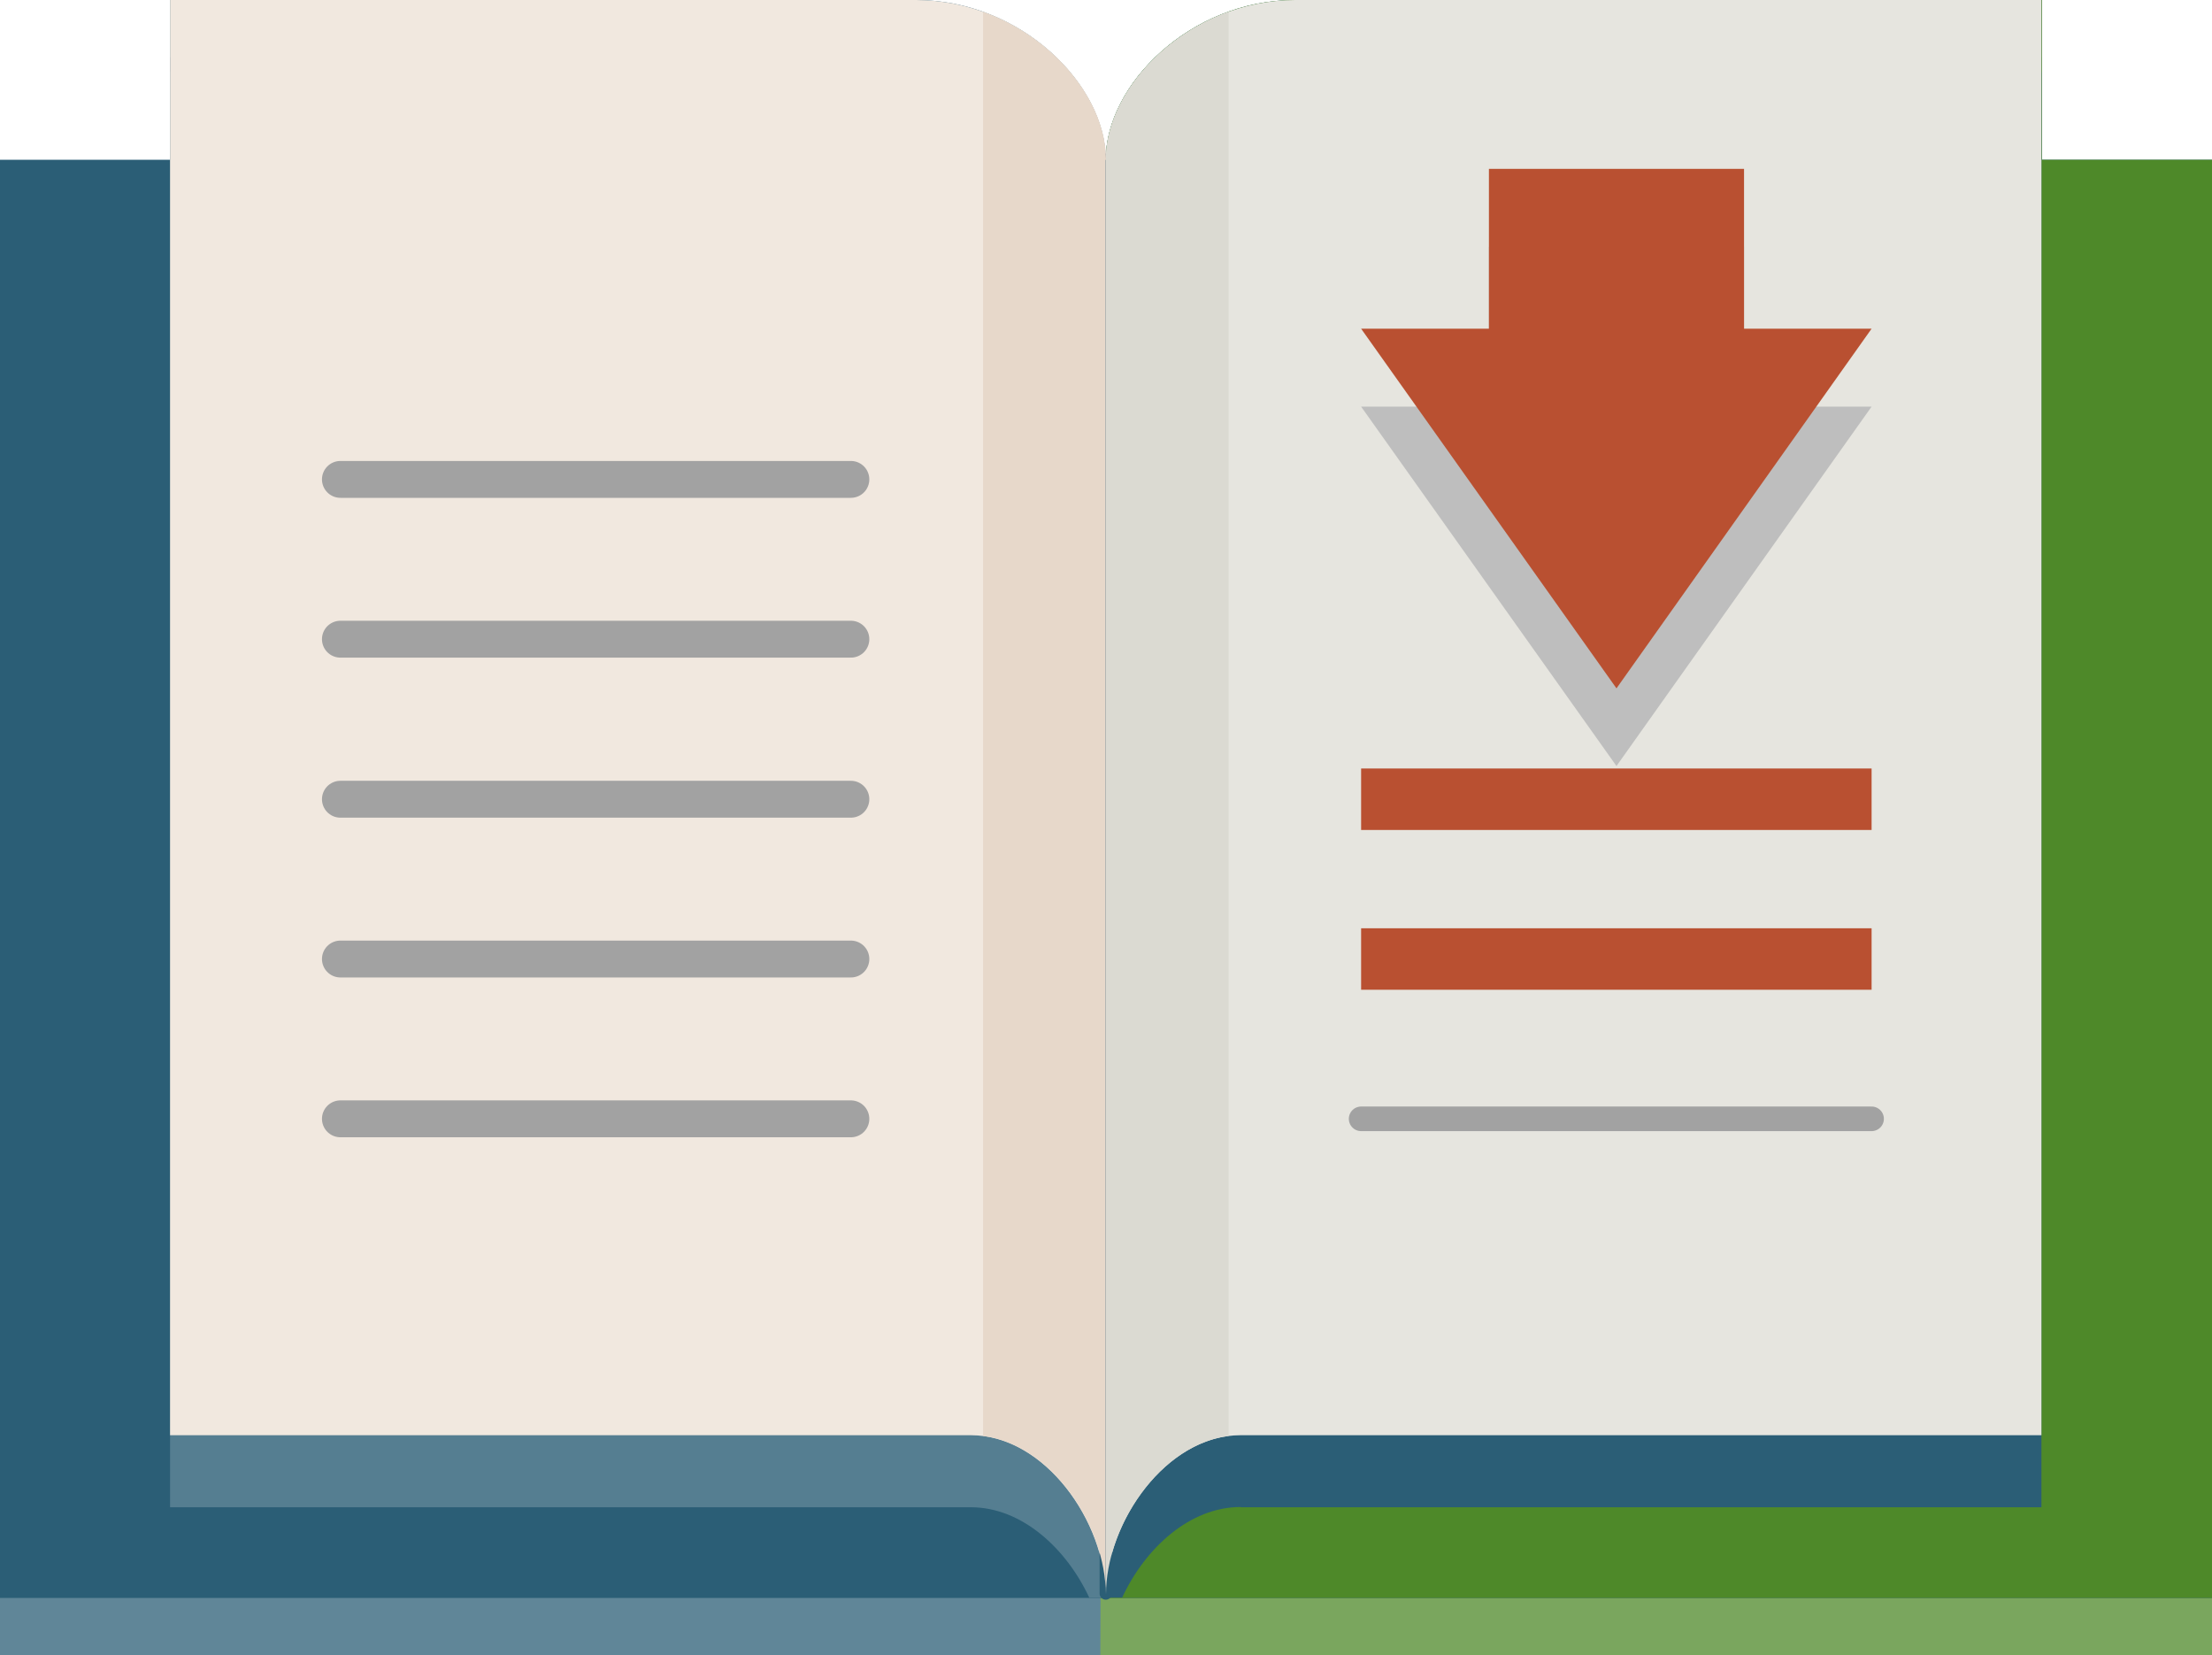 <?xml version="1.0" encoding="UTF-8"?><svg id="Ebene_1" xmlns="http://www.w3.org/2000/svg" viewBox="0 0 90 67.33"><defs><style>.cls-1{stroke-width:1.5px;}.cls-1,.cls-2,.cls-3,.cls-4{fill:none;stroke-linejoin:round;}.cls-1,.cls-3,.cls-4{stroke-linecap:round;}.cls-1,.cls-4{stroke:#a2a2a2;}.cls-5{fill:#e7d8ca;}.cls-6{fill:#e6e5df;}.cls-7{fill:#dbdad2;}.cls-2{stroke:#b95031;stroke-width:2.5px;}.cls-8{fill:#557e91;}.cls-9{fill:#bebebe;}.cls-10{fill:#f1e8df;}.cls-11{fill:#2b5e76;}.cls-12{fill:#4e8929;}.cls-3{stroke:#2b5e76;stroke-width:.5px;}.cls-13{fill:#608698;}.cls-14{fill:#b95031;}.cls-15{fill:#7aa65e;}</style></defs><path class="cls-13" d="M6.92,8.83H0v58.5h90V8.83h-6.92V2.33h-30.39c-4.26,0-7.7,3.44-7.7,6.5,0-3.06-3.45-6.5-7.7-6.5H6.92v6.5Z"/><path class="cls-15" d="M44.77,67.33h45.23V8.83h-6.92V2.33h-30.39c-4.26,0-7.7,3.44-7.7,6.5l-.22,58.5Z"/><path class="cls-11" d="M6.92,6.5H0v58.5h90V6.5h-6.92V0h-30.39C48.43,0,44.99,3.44,44.99,6.5,44.99,3.44,41.54,0,37.28,0H6.92v6.5Z"/><path class="cls-12" d="M44.77,65h45.23V6.5h-6.92V0h-30.39C48.43,0,44.99,3.44,44.99,6.5l-.22,58.5Z"/><path class="cls-8" d="M44.99,9.43c0-3.06-3.45-6.5-7.7-6.5H6.92v58.38h32.58c2.08,0,3.89,1.68,4.82,3.68h.66V9.43Z"/><path class="cls-11" d="M50.48,61.31h32.58V2.93h-30.36c-4.26,0-7.7,3.44-7.7,6.5v55.55h.66c.93-2,2.74-3.68,4.82-3.68Z"/><path class="cls-10" d="M44.99,6.5C44.99,3.44,41.54,0,37.28,0H6.92v58.38h32.58c3.03,0,5.48,3.55,5.48,6.48v.14V6.5Z"/><path class="cls-6" d="M45,65v-.14c0-2.93,2.45-6.48,5.48-6.48h32.58s0-51.87,0-51.87V0s-30.36,0-30.36,0c-4.26,0-7.7,3.44-7.7,6.5v58.5Z"/><line class="cls-3" x1="44.99" y1="6.5" x2="44.99" y2="64.82"/><path class="cls-7" d="M45,6.5v58.5s0-.15,0-.15c0-2.77,2.2-6.09,4.99-6.44V.48c-2.92,1.05-5,3.64-5,6.02Z"/><path class="cls-5" d="M44.99,6.5v58.5s0-.15,0-.15c0-2.77-2.2-6.09-4.99-6.44V.48c2.92,1.05,5,3.64,5,6.02Z"/><line class="cls-1" x1="13.85" y1="19.5" x2="34.62" y2="19.5"/><line class="cls-1" x1="13.85" y1="32.51" x2="34.62" y2="32.51"/><line class="cls-1" x1="13.85" y1="45.51" x2="34.62" y2="45.51"/><line class="cls-1" x1="13.85" y1="26" x2="34.62" y2="26"/><line class="cls-1" x1="13.85" y1="39.01" x2="34.62" y2="39.01"/><line class="cls-2" x1="55.38" y1="32.51" x2="76.15" y2="32.51"/><line class="cls-2" x1="55.38" y1="39.01" x2="76.15" y2="39.01"/><line class="cls-4" x1="55.38" y1="45.51" x2="76.15" y2="45.51"/><polygon class="cls-9" points="70.96 16.54 70.96 10.04 60.58 10.04 60.58 16.54 55.38 16.54 65.77 31.16 76.15 16.54 70.96 16.54"/><polygon class="cls-14" points="70.96 13.37 70.96 6.87 60.58 6.87 60.58 13.37 55.38 13.37 65.77 28 76.15 13.37 70.96 13.37"/></svg>
